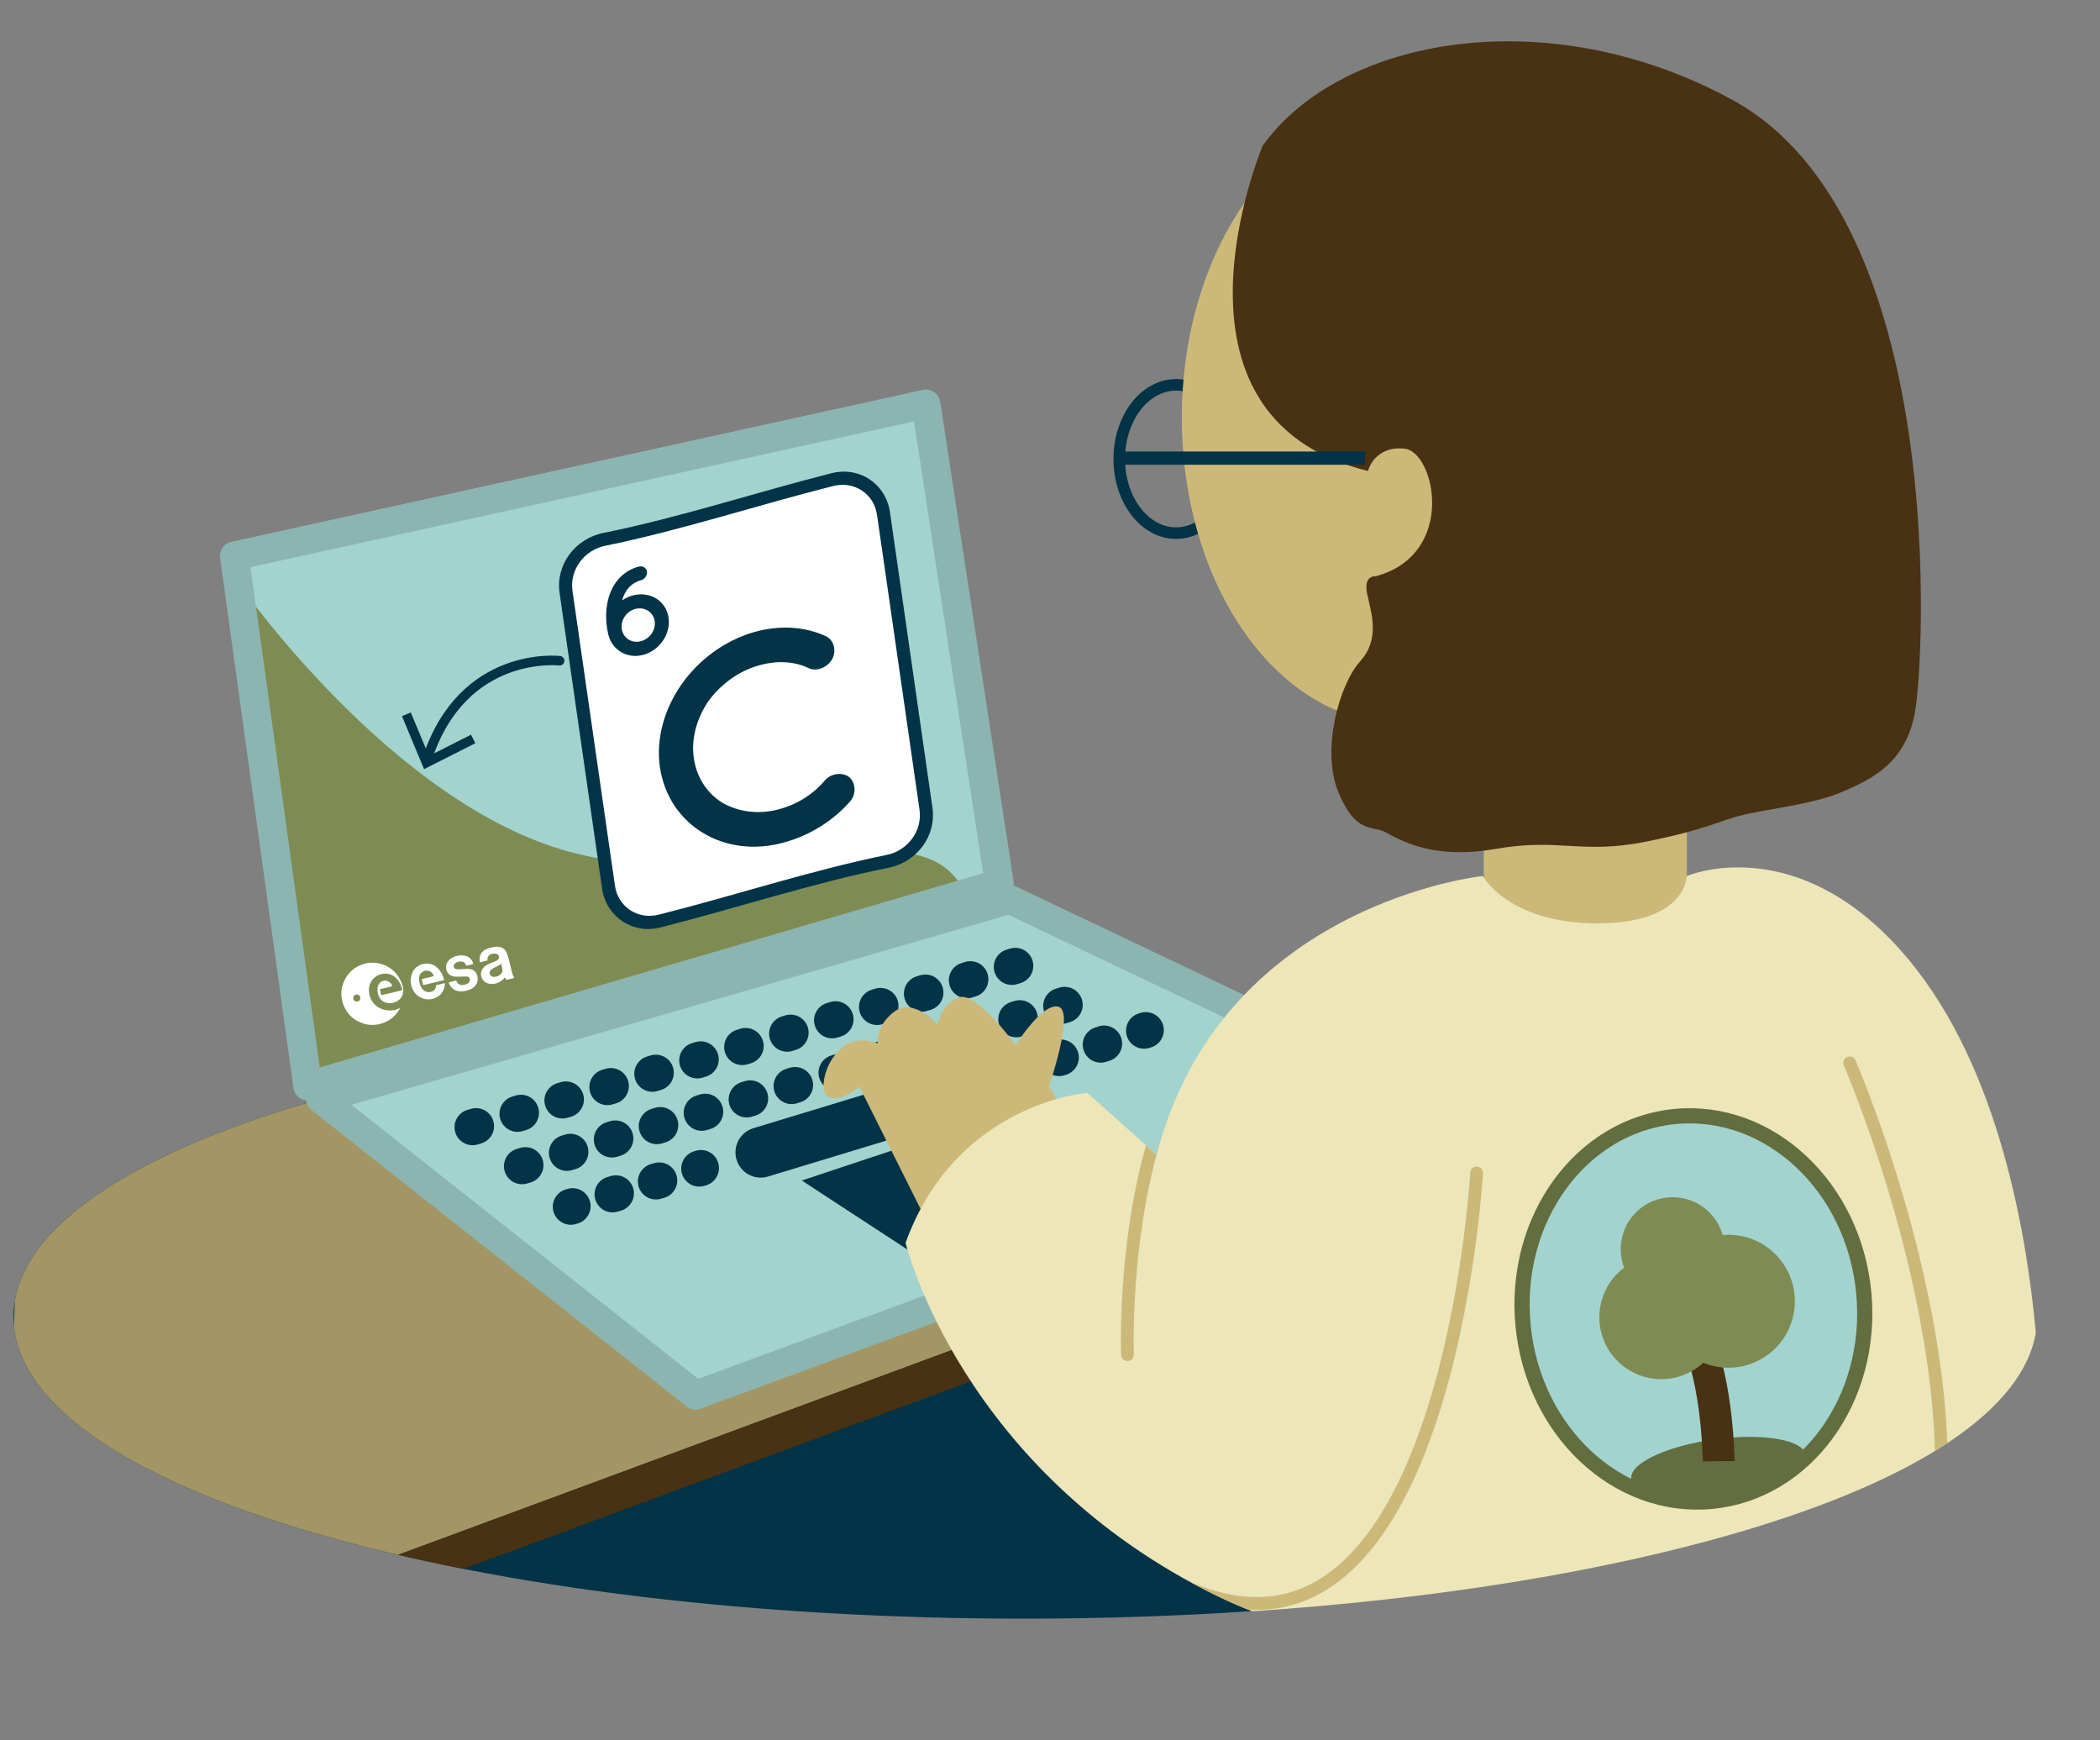 <svg xmlns="http://www.w3.org/2000/svg" xmlns:xlink="http://www.w3.org/1999/xlink" id="Calque_2" data-name="Calque 2" viewBox="0 0 702.84 582.34"><rect x="0" y="0" width="702.84" height="582.34" fill="#808080" stroke="none"/><defs><style>      .cls-1 {        fill: #ede6b9;      }      .cls-1, .cls-2, .cls-3, .cls-4, .cls-5, .cls-6, .cls-7, .cls-8, .cls-9, .cls-10, .cls-11 {        stroke-width: 0px;      }      .cls-12 {        stroke: #8cb5b1;        stroke-width: 9.66px;      }      .cls-12, .cls-13, .cls-14, .cls-15, .cls-16, .cls-17, .cls-3, .cls-18, .cls-19, .cls-20, .cls-21, .cls-22, .cls-23 {        fill: none;      }      .cls-12, .cls-15, .cls-17, .cls-18, .cls-20, .cls-21, .cls-22, .cls-23 {        stroke-linecap: round;        stroke-linejoin: round;      }      .cls-13 {        stroke: #493113;        stroke-width: 10.63px;      }      .cls-13, .cls-14, .cls-16, .cls-19 {        stroke-miterlimit: 10;      }      .cls-2 {        fill: #a3d3ce;      }      .cls-14 {        stroke: #626d40;        stroke-width: 5.08px;      }      .cls-24 {        clip-path: url(#clippath-2);      }      .cls-15 {        stroke-width: 16.9px;      }      .cls-15, .cls-16, .cls-17, .cls-18, .cls-19, .cls-20, .cls-22, .cls-23 {        stroke: #023347;      }      .cls-16 {        stroke-width: 3.87px;      }      .cls-17, .cls-20, .cls-22, .cls-23 {        stroke-width: 12.07px;      }      .cls-25 {        clip-path: url(#clippath-1);      }      .cls-26 {        clip-path: url(#clippath-4);      }      .cls-18 {        stroke-width: 3.2px;      }      .cls-4, .cls-7 {        fill: #fff;      }      .cls-5 {        fill: #023347;      }      .cls-6 {        fill: #ccb97a;      }      .cls-7 {        fill-rule: evenodd;      }      .cls-8 {        fill: #626d40;      }      .cls-19 {        stroke-width: 4.42px;      }      .cls-27 {        clip-path: url(#clippath);      }      .cls-9 {        fill: #a39664;      }      .cls-28 {        clip-path: url(#clippath-3);      }      .cls-10 {        fill: #7e8c53;      }      .cls-20 {        stroke-dasharray: 0 0 1.21 14.48;      }      .cls-11 {        fill: #493113;      }      .cls-21 {        stroke: #ccb97a;        stroke-width: 4.27px;      }      .cls-22 {        stroke-dasharray: 0 0 1.16 13.97;      }      .cls-23 {        stroke-dasharray: 0 0 1.17 14.06;      }    </style><clipPath id="clippath"><rect class="cls-3" x="4.53" width="676.84" height="541.63"></rect></clipPath><clipPath id="clippath-1"><path class="cls-3" d="M105,368.36c-64.79,18.9-100.47,44.56-100.47,72.27s35.68,53.38,100.47,72.27c63.52,18.53,147.91,28.73,237.63,28.73s174.11-10.2,237.63-28.73c64.79-18.9,100.47-44.56,100.47-72.27s-35.68-53.38-100.47-72.27c-63.52-18.53-147.91-28.73-237.63-28.73s-174.11,10.2-237.63,28.73"></path></clipPath><clipPath id="clippath-2"><rect class="cls-3" x="4.53" width="676.84" height="541.63"></rect></clipPath><clipPath id="clippath-3"><path class="cls-3" d="M564.55,293.13s0,15.83-29.88,15.83-38.42-15.83-38.42-15.83c0,0-87.51,9.07-109.12,93.3l-23.22-20.73s-43.76,3.2-60.83,50.16c0,0,18.47,76.62,104.94,118.49,3.63,1.76,7.34,3.36,11.08,4.82,60.93-4.06,116.89-13.04,162.22-26.26,60.72-17.71,95.87-41.37,100.04-67.08-4.01-42.32-15.77-97.62-48.52-131.35-19.22-19.81-38.08-24.23-51.09-24.23-10.51,0-17.21,2.89-17.21,2.89"></path></clipPath><clipPath id="clippath-4"><rect class="cls-3" x="4.53" width="676.84" height="541.63"></rect></clipPath></defs><g id="Calque_1-2" data-name="Calque 1"><g><g class="cls-27"><path class="cls-5" d="M580.26,368.36c-46.31-13.51-103.72-22.59-166.2-26.52-23.21-1.46-47.12-2.21-71.43-2.21-89.72,0-174.11,10.2-237.63,28.73-64.79,18.9-100.47,44.56-100.47,72.27s35.68,53.38,100.47,72.27c63.52,18.53,147.91,28.73,237.63,28.73,26.07,0,51.68-.86,76.47-2.54,60.53-4.09,225.95-151.84,161.16-170.74"></path></g><g class="cls-25"><polygon class="cls-9" points="0 569.53 702.84 309.68 404.82 266.54 6.4 396.32 0 569.53"></polygon><polygon class="cls-11" points="702.84 322.49 0 582.34 0 569.53 702.84 309.68 702.84 322.49"></polygon></g><polygon class="cls-10" points="78.45 186.02 103 363.39 334.45 295.64 328.62 257.52 92.2 183 78.45 186.02"></polygon><g class="cls-24"><path class="cls-2" d="M79.7,194.99s51.56,74.3,111.35,90.15c59.8,15.84,117.52-18,132.01,13.84l11.39-8.74-24.55-155.06-231.45,50.84,1.24,8.97Z"></path><polygon class="cls-12" points="309.9 135.18 78.45 186.02 103 363.39 334.45 295.64 309.9 135.18"></polygon><polygon class="cls-2" points="488.71 372.69 232.81 466.84 107.27 367.66 337.94 300.98 488.71 372.69"></polygon><polygon class="cls-12" points="488.71 372.69 232.81 466.84 107.27 367.66 337.94 300.98 488.71 372.69"></polygon><polygon class="cls-5" points="389.77 393.56 310.66 422.66 268.35 395.02 344.39 369.74 389.77 393.56"></polygon><line class="cls-15" x1="254.6" y1="385.6" x2="338.72" y2="360.06"></line><line class="cls-20" x1="174.7" y1="390.23" x2="360.09" y2="335.13"></line><line class="cls-20" x1="158.16" y1="377.17" x2="343.54" y2="322.08"></line><line class="cls-17" x1="191.05" y1="403.79" x2="191.63" y2="403.62"></line><line class="cls-22" x1="205.02" y1="399.64" x2="227.33" y2="393.01"></line><line class="cls-17" x1="234.03" y1="391.02" x2="234.6" y2="390.85"></line><line class="cls-17" x1="354.45" y1="354.04" x2="355.03" y2="353.86"></line><line class="cls-23" x1="368.41" y1="349.55" x2="376.21" y2="347.04"></line><line class="cls-17" x1="382.9" y1="344.88" x2="383.48" y2="344.7"></line><path class="cls-6" d="M310.56,409.45l-22.95-45.89s-6.4,5.87-10.67,3.2c-4.27-2.67,2.13-23.48,16.81-17.61,0,0-.8-5.87,5.6-10.67,6.4-4.8,14.41,4.27,14.41,4.27,0,0,1.6-7.47,7.47-9.07,5.87-1.6,18.68,16.01,18.68,16.01,0,0,9.07-14.41,14.41-12.81,5.34,1.6-3.2,26.53-3.2,26.53l4.64,8.1-45.2,37.94Z"></path><path class="cls-16" d="M412.6,153.59c0,13.7-8.51,24.81-19,24.81s-19-11.11-19-24.81,8.51-24.81,19-24.81,19,11.11,19,24.81Z"></path><path class="cls-6" d="M540.78,139.76c0,56.46-32.51,102.23-72.62,102.23s-72.61-45.77-72.61-102.23,32.51-102.23,72.61-102.23,72.62,45.77,72.62,102.23"></path><rect class="cls-6" x="496.61" y="270.36" width="67.95" height="55.5"></rect><path class="cls-11" d="M422.61,48.74s-38.42,90.71,35.22,108.86c0,0,2.13-8.54,12.27-7.47,10.14,1.07,17.61,35.22-9.6,42.69,0,0-4.27-.53-2.94,5.87,1.33,6.4,4.54,14.94-2.4,22.68-6.94,7.74-13.07,29.61-7.2,43.76,5.87,14.14,11.21,10.94,15.74,13.34,4.54,2.4,15.47,9.34,36.82,5.6,21.34-3.74,28.81,1.87,50.16-2.4,21.34-4.27,24.01-6.94,33.08-9.07,9.07-2.13,23.21-3.47,33.08-7.74s20.81-9.6,24.01-26.15c3.2-16.54,11.7-165.52-61.01-205.26C518.66,0,448.94,12.1,422.61,48.74"></path><line class="cls-19" x1="374.93" y1="153.3" x2="456.76" y2="153.3"></line><path class="cls-1" d="M408.03,534.34c3.63,1.76,7.34,3.36,11.08,4.82,60.93-4.06,116.89-13.04,162.22-26.26,60.72-17.71,95.87-41.37,100.04-67.08-4.01-42.32-15.77-97.62-48.52-131.35-34.75-35.8-68.3-21.34-68.3-21.34,0,0,0,15.83-29.88,15.83s-38.42-15.83-38.42-15.83c0,0-87.51,9.07-109.12,93.3l-23.22-20.73s-43.76,3.2-60.83,50.16c0,0,18.47,76.62,104.94,118.49"></path><path class="cls-2" d="M623.78,432.63c3.35,35.56-19.47,66.8-50.96,69.76-31.5,2.96-59.74-23.46-63.09-59.03-3.35-35.56,19.47-66.8,50.96-69.77,31.49-2.96,59.74,23.46,63.09,59.03"></path><path class="cls-14" d="M623.78,432.63c3.35,35.56-19.47,66.8-50.96,69.76-31.5,2.96-59.74-23.46-63.09-59.03-3.35-35.56,19.47-66.8,50.96-69.77,31.49-2.96,59.74,23.46,63.09,59.03Z"></path><path class="cls-8" d="M604.36,486.87c.7,5.1-11.81,11.02-27.94,13.23-16.12,2.2-29.76-.15-30.46-5.25-.7-5.1,11.81-11.02,27.94-13.22,16.12-2.2,29.76.15,30.46,5.25"></path><path class="cls-13" d="M565.36,443.48c9.51,13.64,9.86,45.46,9.86,45.46"></path><path class="cls-10" d="M561.37,449.63c7.85,9.45,21.87,10.75,31.32,2.89,9.45-7.85,10.74-21.87,2.89-31.32-7.85-9.45-21.87-10.74-31.32-2.9-9.45,7.85-10.74,21.88-2.89,31.32"></path><path class="cls-10" d="M540.07,454.01c7.31,8.8,20.37,10.01,29.17,2.7,8.8-7.31,10.01-20.37,2.7-29.17-7.31-8.8-20.38-10.01-29.18-2.7-8.8,7.31-10.01,20.37-2.7,29.17"></path><path class="cls-10" d="M546.44,429.1c6.13,7.39,17.09,8.4,24.48,2.26,7.39-6.14,8.4-17.1,2.26-24.48-6.13-7.39-17.1-8.4-24.48-2.26-7.39,6.14-8.4,17.09-2.26,24.48"></path><path class="cls-4" d="M309.92,270.61c1.18,8.25-4.6,15.93-12.85,17.6-25.42,5.15-50.84,13.55-76.26,19.97-8.25,2.11-15.96-3.15-17.14-11.33-4.74-32.81-9.48-65.73-14.22-98.79-1.18-8.25,4.6-15.93,12.85-17.6,25.42-5.15,50.84-13.55,76.27-19.97,8.25-2.11,15.96,3.15,17.14,11.33,4.74,32.81,9.48,65.73,14.22,98.79"></path><path class="cls-5" d="M297.38,290.36c-25.42,5.12-50.84,13.52-76.26,19.96-9.46,2.43-18.26-3.62-19.62-13.02-4.74-32.84-9.48-65.8-14.22-98.91-1.35-9.48,5.24-18.16,14.7-20.07,25.42-5.12,50.84-13.52,76.26-19.96,9.46-2.43,18.26,3.62,19.62,13.03,4.74,32.84,9.48,65.8,14.22,98.91,1.35,9.48-5.24,18.16-14.7,20.07M202.6,182.61c-7.08,1.44-12.01,8.05-11,15.11,4.74,33.02,9.48,65.9,14.22,98.68,1.01,7.01,7.6,11.46,14.67,9.66,25.42-6.4,50.84-14.81,76.26-19.99,7.08-1.44,12.01-8.05,11-15.11-4.74-33.02-9.48-65.9-14.22-98.67-1.01-7.01-7.59-11.46-14.67-9.66-25.42,6.4-50.84,14.81-76.26,19.99"></path><path class="cls-5" d="M220.86,256.72c-2.72-19.42,11.53-39.38,31.43-45.19,8.78-2.48,17.16-1.85,24.13,1.35,2.68,1.35,3.57,4.69,2.15,7.59-1.65,2.96-5.27,4.3-7.83,3.14-4.89-2.35-10.65-2.68-16.82-.94-6.88,1.94-12.85,6.47-16.91,12.06-3.82,5.74-5.76,12.35-4.79,19.01.97,6.65,4.65,11.95,9.76,14.99,5.31,2.99,12.08,3.92,18.96,2,6.17-1.72,11.29-5.02,15.25-9.71,2.06-2.26,5.79-2.78,8.14-.9,2.14,2.03,2.26,5.66.14,8.11-5.58,6.3-13.13,11.2-21.91,13.63-19.92,5.64-38.76-5.54-41.7-25.15"></path><path class="cls-5" d="M223.76,206.66c.8,5.52-3.11,11.18-8.73,12.53-5.28,1.27-10.17-1.76-11.4-6.73t-.05-.07c-.16-.78-.31-1.56-.43-2.35-.4-2.78-.42-5.86.24-8.82.65-2.96,1.99-5.92,4.38-8.25,1.59-1.55,3.62-2.73,6-3.38,1.29-.35,2.48.35,2.75,1.6.22,1.23-.63,2.51-1.92,2.94-1.58.42-2.78,1.17-3.77,2.08-.95.95-1.69,2.09-2.22,3.49-.16.38-.28.79-.39,1.2,1.14-.81,2.48-1.41,3.9-1.74,5.62-1.3,10.83,1.97,11.63,7.49M219.11,207.84c-.43-2.97-3.26-4.83-6.32-4.12-3.06.72-5.13,3.73-4.7,6.71.44,3.03,3.22,4.89,6.28,4.16,3.06-.73,5.18-3.75,4.75-6.76"></path><path class="cls-18" d="M187.29,221.09s-32.4-3.78-44.36,32.96"></path><polygon class="cls-5" points="134.53 239.63 137.48 238.4 143.56 252.96 157.65 245.83 159.09 248.7 141.93 257.37 134.53 239.63"></polygon></g><g class="cls-28"><path class="cls-21" d="M619.06,355.65s48.02,110.45,24.01,182.48"></path><path class="cls-21" d="M494.21,392.47s-9.91,175.57-95.98,139.09"></path><path class="cls-21" d="M377.35,453.29s-1.4-37.18,8.84-71.52"></path></g><g class="cls-26"><path class="cls-7" d="M131.19,330.03c-1.35.32-2.69.65-4.02.97-.01.24.3,1.61.45,1.98.21.02,6.61-1.51,7.04-1.68-.07-.27-.12-.56-.21-.84-.33-1.04-.81-1.99-1.54-2.81-1.1-1.22-2.45-1.9-4.11-1.87-2.68.05-5.23,2.24-5.32,5.14-.07,2.24.66,4.16,2.4,5.62,1.12.94,2.46,1.39,3.9,1.55,1.37.15,2.67-.07,3.9-.71.06-.03.12-.06.23-.12-.05.11-.08.19-.11.26-1.12,2.02-2.71,3.55-4.81,4.48-3.29,1.45-6.52,1.29-9.63-.51-2.06-1.19-3.53-2.93-4.38-5.16-1.16-3.04-.96-6.01.61-8.86,1.17-2.12,2.9-3.65,5.15-4.56,5.1-2.07,10.88.14,13.29,5.09.43.88.74,1.79.88,2.76.24,1.81-.46,3.71-2.6,4.56-.82.33-1.68.45-2.57.32-1.39-.21-2.37-.97-2.94-2.25-.43-.97-.57-1.99-.39-3.04.03-.15.07-.3.11-.46.41-1.54,2.06-2,3.15-1.6.73.27,1.27.73,1.52,1.48.01.04.02.07.03.11,0,.03,0,.06,0,.14M120.56,333.66c-.16-.63-.8-1.01-1.42-.86-.63.16-1.04.83-.88,1.45.17.64.81,1.01,1.46.84.63-.16,1-.8.84-1.43"></path><path class="cls-7" d="M163.17,321.39c-.85.2-1.68.41-2.52.61-.13-.3-.14-.6-.14-.9-.05-1.55.67-2.65,2.02-3.37.72-.39,1.51-.59,2.31-.76.46-.09.93-.18,1.39-.19.91-.03,1.76.2,2.48.8.39.33.7.72.86,1.2.27.79.55,1.57.76,2.38.37,1.42.7,2.85,1.05,4.28.14.59.36,1.16.71,1.67.02.03.03.07.05.12-.89.22-1.78.43-2.69.65-.17-.26-.34-.52-.52-.8-.05.06-.1.11-.15.17-.87,1.07-1.99,1.71-3.35,1.94-.78.13-1.53.08-2.28-.18-1.96-.68-3.03-3.3-1.32-5.22.57-.64,1.29-1.07,2.08-1.38.65-.26,1.32-.5,1.96-.78.27-.11.51-.29.74-.47.74-.58.44-1.56-.24-1.89-.35-.17-.73-.22-1.11-.19-.42.03-.83.13-1.21.34-.66.37-.97.94-.9,1.71,0,.08.02.17.03.27M167.7,322.45c-.59.53-.75.63-1.48.97-.42.19-.84.38-1.24.6-.27.16-.52.35-.73.58-.41.44-.48,1.17-.19,1.64.28.47.74.64,1.25.64.93,0,1.74-.35,2.39-1.02.31-.32.48-.72.46-1.17-.05-.76-.27-1.48-.45-2.24"></path><path class="cls-7" d="M148.61,327.95c-2.35.57-4.65,1.12-6.98,1.69-.16-.66-.32-1.32-.48-2.01.32-.1.66-.17.98-.25.33-.08.67-.16,1-.24.33-.08.67-.16,1-.24.33-.08.67-.16,1-.24.04-.23-.08-.42-.17-.59-.58-1.1-1.92-1.57-3.08-1.11-1.13.45-1.61,1.33-1.62,2.48-.01,1.11.27,2.16.82,3.11.68,1.18,1.99,1.69,3.28,1.3.9-.27,1.43-.89,1.6-1.81.02-.12.03-.25.05-.39.94-.23,1.88-.45,2.86-.69,0,.22.02.42,0,.6-.21,1.93-1.16,3.34-2.9,4.23-2.71,1.38-6.43.4-7.89-2.82-.72-1.59-.84-3.23-.31-4.89.6-1.89,1.91-3.03,3.81-3.5,1.08-.27,2.16-.22,3.2.21.36.15.72.33,1.02.57,1.41,1.1,2.33,2.54,2.76,4.28.02.09.03.19.05.31"></path><path class="cls-7" d="M150.19,328.71c.82-.2,1.63-.39,2.46-.6.04.08.09.15.13.23.52,1,1.14,1.35,2.26,1.25.55-.05,1.06-.22,1.51-.53.18-.13.35-.29.49-.46.31-.39.31-.9.05-1.38-.14-.26-.38-.4-.67-.43-.36-.03-.72-.04-1.08-.03-.85.02-1.7.07-2.55.06-.41,0-.82-.07-1.22-.16-1.4-.3-2.12-1.48-2.26-2.62-.14-1.21.29-2.19,1.19-2.98.82-.73,1.81-1.11,2.88-1.29.8-.13,1.6-.11,2.39.08,1.26.3,2.06,1.11,2.52,2.28.03.06.04.13.06.2.02.07.03.13.05.2-.19.13-2.01.58-2.36.59-.04-.08-.07-.17-.11-.26-.38-.81-.98-1.18-1.87-1.14-.52.03-1.02.17-1.48.45-.25.16-.47.35-.61.62-.34.63-.04,1.32.66,1.49.44.11.89.06,1.34.04.83-.04,1.66-.09,2.49-.11.29,0,.58.03.87.08,1.12.17,1.88.8,2.28,1.84.55,1.45.29,3.02-.94,4.14-.37.33-.78.59-1.23.78-1.04.45-2.11.73-3.25.69-1.67-.05-2.95-.78-3.74-2.27-.12-.23-.24-.47-.26-.76"></path></g></g></g></svg>